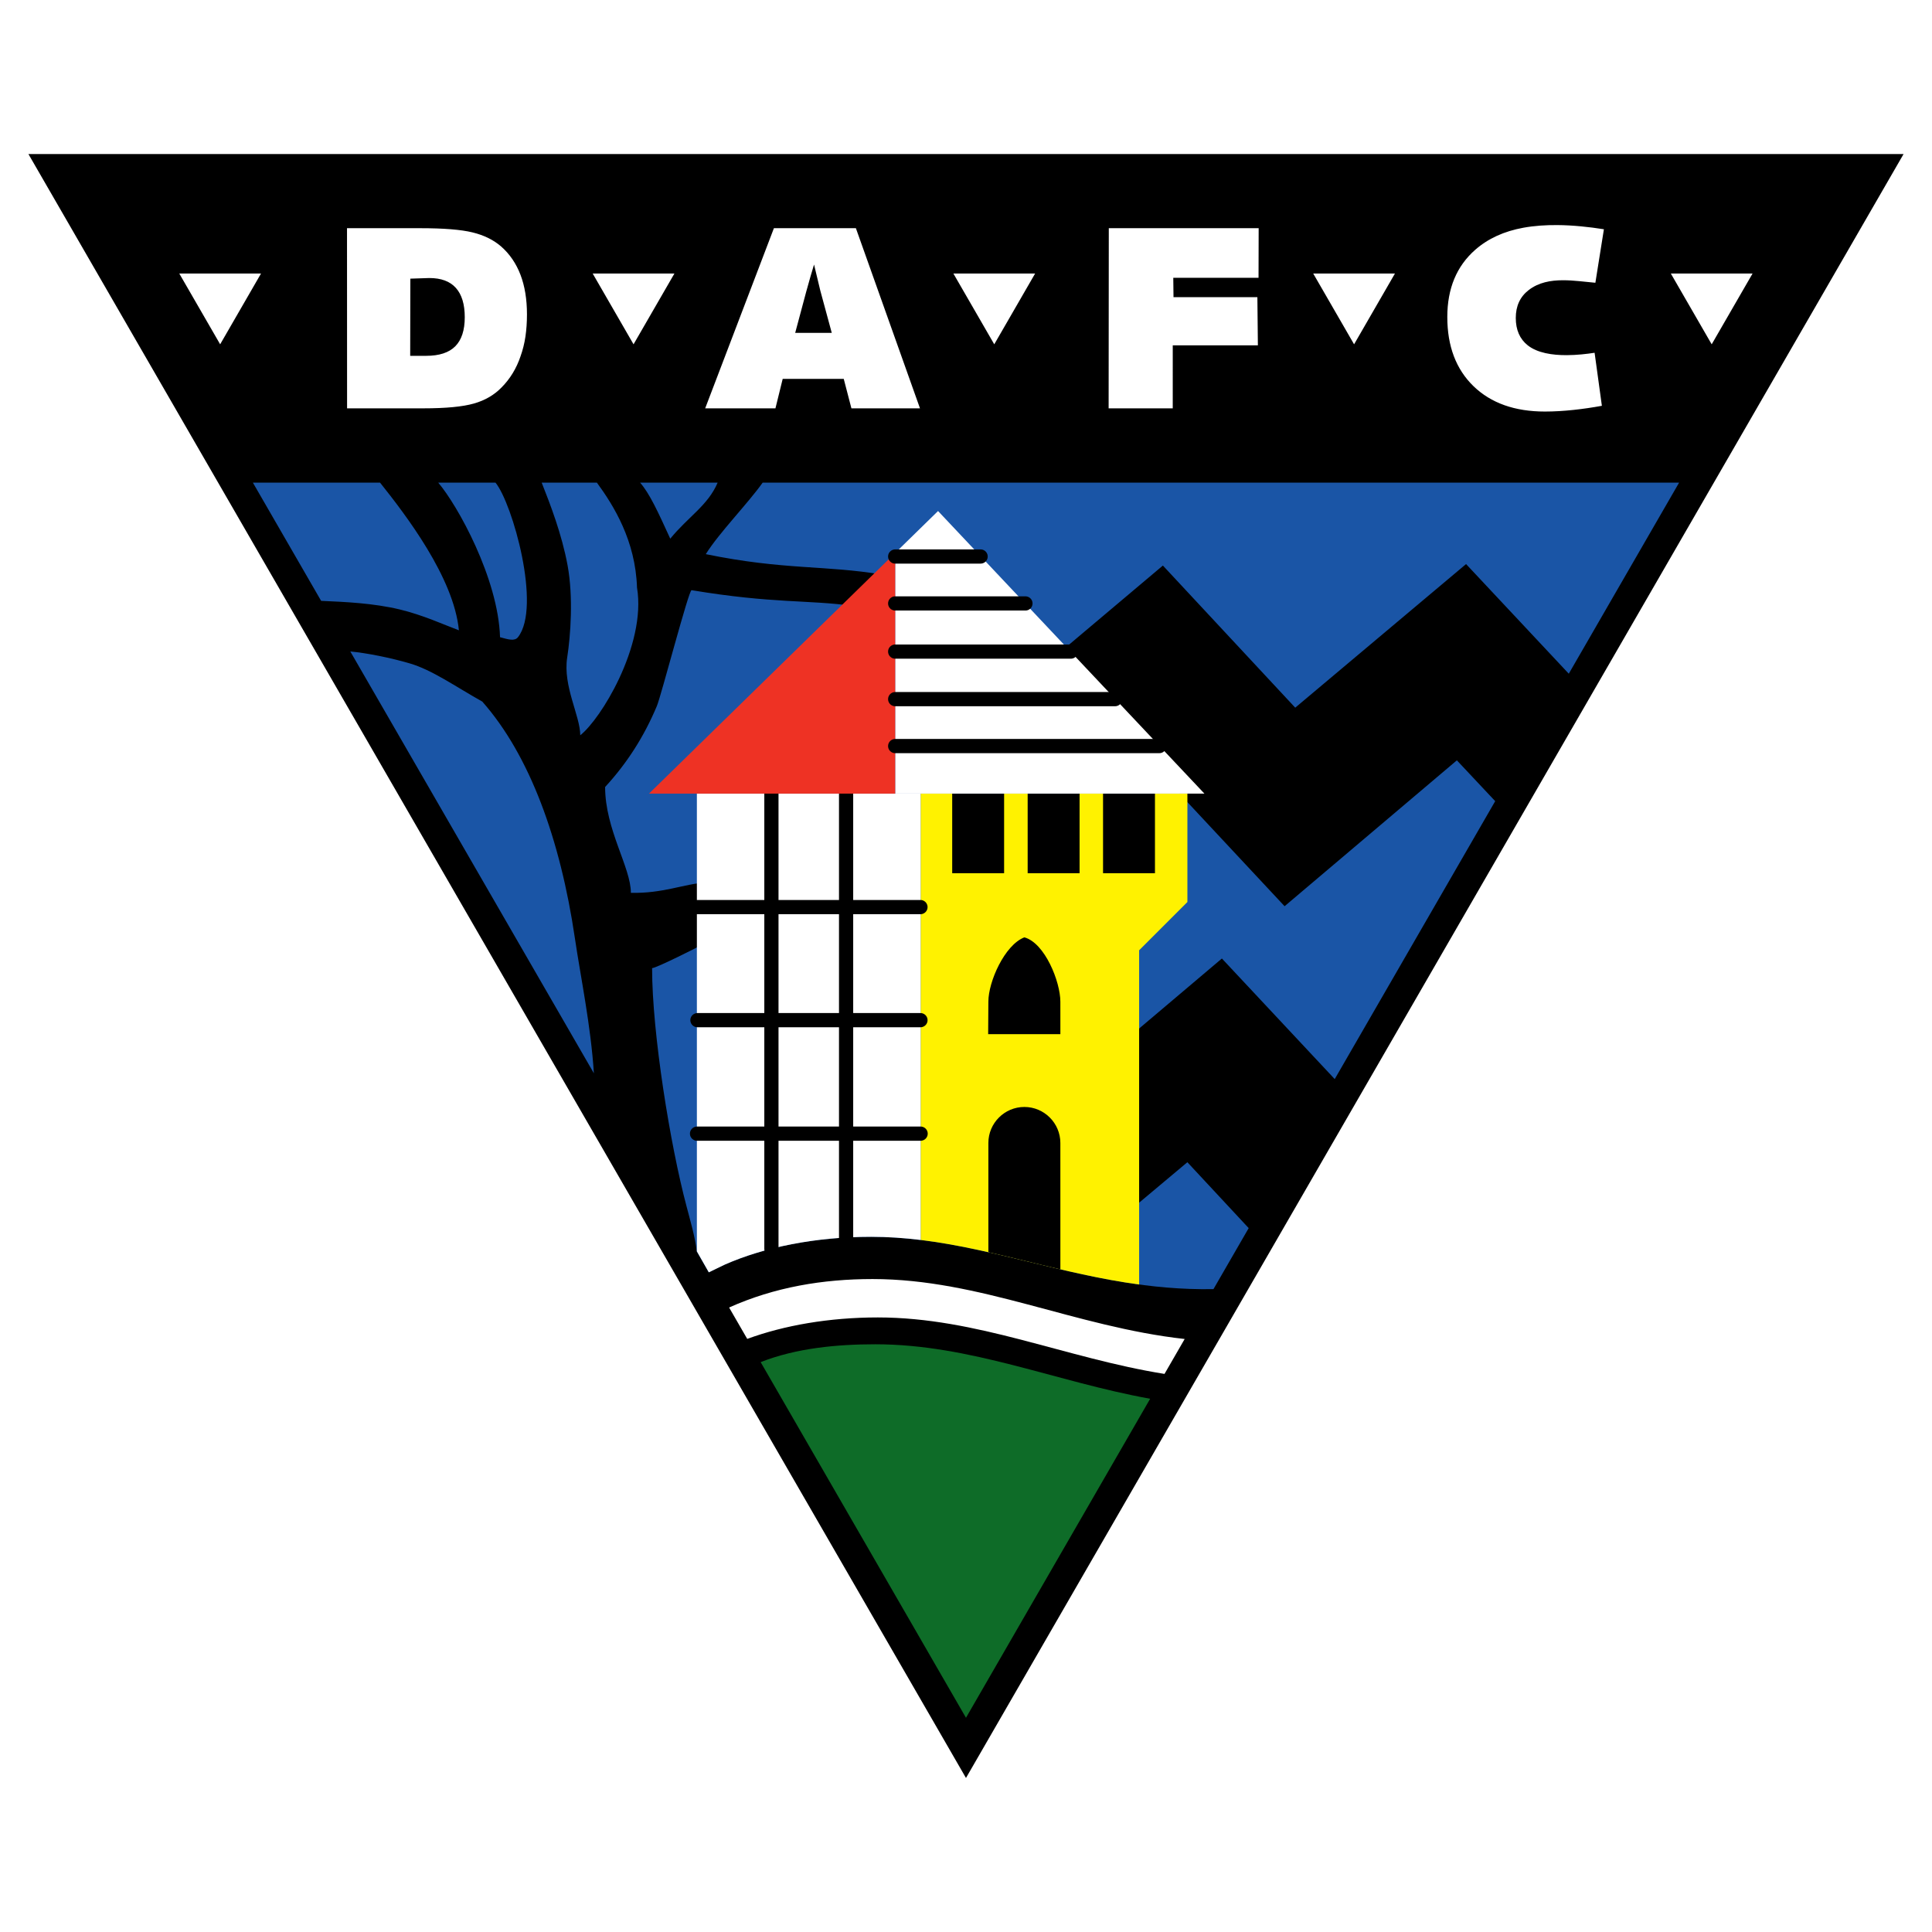 <?xml version="1.0" encoding="utf-8"?>
<!-- Generator: Adobe Illustrator 13.0.0, SVG Export Plug-In . SVG Version: 6.00 Build 14948)  -->
<!DOCTYPE svg PUBLIC "-//W3C//DTD SVG 1.0//EN" "http://www.w3.org/TR/2001/REC-SVG-20010904/DTD/svg10.dtd">
<svg version="1.0" id="Layer_1" xmlns="http://www.w3.org/2000/svg" xmlns:xlink="http://www.w3.org/1999/xlink" x="0px" y="0px"
	 width="192.756px" height="192.756px" viewBox="0 0 192.756 192.756" enable-background="new 0 0 192.756 192.756"
	 xml:space="preserve">
<g>
	<polygon fill-rule="evenodd" clip-rule="evenodd" fill="#FFFFFF" points="0,0 192.756,0 192.756,192.756 0,192.756 0,0 	"/>
	<polygon fill-rule="evenodd" clip-rule="evenodd" points="2.834,15.367 189.921,15.367 96.376,177.389 2.834,15.367 	"/>
	<path fill-rule="evenodd" clip-rule="evenodd" fill="#0E6C28" d="M114.752,139.555l-18.376,31.828L75.891,135.9
		c3.557-1.404,7.653-1.781,11.441-1.781C96.823,134.119,105.339,137.855,114.752,139.555L114.752,139.555z"/>
	<path fill-rule="evenodd" clip-rule="evenodd" fill="#FFFFFF" d="M118.195,133.592l-2.012,3.484
		c-9.886-1.584-18.713-5.635-28.598-5.635c-4.862,0-9.368,0.795-13.033,2.141l-1.809-3.131c4.532-2.035,9.36-2.84,14.31-2.84
		C97.779,127.611,107.258,132.381,118.195,133.592L118.195,133.592z"/>
	<path fill-rule="evenodd" clip-rule="evenodd" fill="#1A55A6" d="M167.523,48.155l-11.005,19.061l-10.248-10.938l-17.044,14.327
		l-13.204-14.18l-10.25,8.64l0.31,1.697l22.082,23.652l17.188-14.555l3.825,4.073l-16.011,27.73l-11.257-12.031l-10.07,8.519
		l-0.424,17.717l7.05-5.912l6.117,6.574l-3.515,6.088c-12.816,0.227-22.69-5.221-34.153-5.221c-6.374,0-12.135,1.367-16.195,3.549
		l-1.206-2.09c-0.144-1.412-0.706-3.291-1.017-4.502c-1.625-6.092-3.436-17.264-3.436-23.761c0.406,0,4.833-2.225,4.942-2.316
		l0.338-6.213c-2.031,0.106-4.203,1.097-7.397,1.014c0-2.54-2.57-6.316-2.57-10.558c2.187-2.377,3.877-5.018,5.16-8.072
		c0.44-1.049,3.181-11.585,3.464-11.565c8.184,1.361,11.53,0.937,16.223,1.583l2.882-3.125c-5.862-0.982-9.803-0.438-17.686-2.052
		c1.347-2.153,4.167-5.012,5.674-7.134H167.523L167.523,48.155z M63.864,48.155h7.734c-0.961,2.266-2.93,3.395-4.726,5.589
		C65.619,51.004,64.812,49.24,63.864,48.155L63.864,48.155z M54.045,48.155h5.508c1.692,2.309,3.849,5.795,4.001,10.462
		c0.486,2.887-0.456,6.254-1.781,9.078c-1.245,2.652-2.828,4.824-3.881,5.666c0-1.936-1.745-4.913-1.304-7.75
		c0.342-2.197,0.622-6.058,0.039-9.21C56.056,53.309,54.91,50.341,54.045,48.155L54.045,48.155z M43.724,48.155h5.714
		c1.691,2.073,4.607,12.4,2.242,15.416c-0.333,0.425-0.957,0.232-1.791,0.004C49.708,57.722,45.659,50.422,43.724,48.155
		L43.724,48.155z M32.039,59.947l-6.808-11.792H37.92c2.555,3.206,7.356,9.46,7.865,14.731c-1.402-0.522-3.623-1.539-5.92-2.085
		C37.261,60.181,34.519,60.055,32.039,59.947L32.039,59.947z M59.252,107.082L34.95,64.996c1.696,0.16,4.053,0.642,5.908,1.184
		c2.239,0.653,4.49,2.262,7.26,3.817c4.719,5.34,7.782,13.724,9.24,23.614C57.92,97.434,58.947,102.309,59.252,107.082
		L59.252,107.082z"/>
	<path fill-rule="evenodd" clip-rule="evenodd" fill="#FFF200" d="M91.851,79.178h26.616v10.816l-4.816,4.816v33.346
		c-7.712-1.049-14.559-3.561-21.8-4.445V79.178L91.851,79.178z"/>
	<path fill-rule="evenodd" clip-rule="evenodd" fill="#FFFFFF" d="M69.528,79.178h22.322v44.533
		c-1.621-0.197-3.262-0.314-4.937-0.314c-5.569,0-10.671,1.043-14.578,2.762l-1.617,0.781l-1.19-2.09V79.178L69.528,79.178z"/>
	
		<path fill="none" stroke="#000000" stroke-width="1.417" stroke-linecap="round" stroke-linejoin="round" stroke-miterlimit="2.613" d="
		M69.583,90.501h22.252 M91.835,101.781H69.583 M91.851,113.104H69.543 M84.415,79.178v44.326 M76.964,124.598V79.178"/>
	<path fill-rule="evenodd" clip-rule="evenodd" d="M110.051,87.121h5.18v-7.942h-5.18V87.121L110.051,87.121z M102.53,87.121h5.18
		v-7.942h-5.18V87.121L102.53,87.121z M95.001,87.121h5.179v-7.942h-5.179V87.121L95.001,87.121z M98.61,124.934v-10.9
		c0-1.979,1.613-3.592,3.591-3.592c1.979,0,3.591,1.613,3.591,3.592l0.002,12.611C103.368,126.078,100.989,125.469,98.61,124.934
		L98.61,124.934z M98.589,103.176l0.021-3.244c0-1.979,1.613-5.645,3.591-6.412c2.048,0.558,3.591,4.433,3.591,6.412l0.002,3.244
		H98.589L98.589,103.176z"/>
	<polygon fill-rule="evenodd" clip-rule="evenodd" fill="#FFFFFF" points="89.312,79.179 120.165,79.179 93.589,50.985 
		89.313,55.167 89.312,79.179 	"/>
	<polygon fill-rule="evenodd" clip-rule="evenodd" fill="#EE3224" points="64.75,79.179 89.312,79.179 89.313,55.167 64.75,79.179 	
		"/>
	
		<path fill="none" stroke="#000000" stroke-width="1.417" stroke-linecap="round" stroke-linejoin="round" stroke-miterlimit="2.613" d="
		M89.312,55.523h8.523 M102.309,60.205H89.312 M89.312,65.01h17.526 M89.312,69.753h21.94 M115.667,74.435H89.312"/>
	<path fill-rule="evenodd" clip-rule="evenodd" fill="#FFFFFF" d="M166.7,27.291h8.153l-4.077,7.061L166.7,27.291L166.7,27.291z
		 M159.171,28.211c-1.02-0.088-2.134-0.252-3.224-0.251c-1.235,0-2.439,0.212-3.434,0.984c-0.857,0.664-1.283,1.592-1.283,2.777
		c0,1.188,0.397,2.097,1.188,2.729c0.962,0.765,2.446,0.99,3.902,0.984c0.997-0.004,1.98-0.117,2.774-0.238l0.726,5.291
		c-1.818,0.331-3.828,0.573-5.68,0.573c-3.009,0-5.386-0.843-7.128-2.53c-1.742-1.69-2.614-3.992-2.614-6.906
		c0-2.833,0.928-5.066,2.78-6.697c1.274-1.122,2.882-1.858,4.822-2.209c1.086-0.196,2.228-0.271,3.377-0.262
		c1.574,0.013,3.164,0.184,4.645,0.417L159.171,28.211L159.171,28.211z M131.021,27.291h8.152l-4.076,7.061L131.021,27.291
		L131.021,27.291z M125.577,22.767l-0.013,4.949h-8.506l0.023,1.931h8.368l0.05,4.809h-8.493l-0.001,6.284h-6.397l0.017-17.973
		H125.577L125.577,22.767z M95.12,27.291h8.153l-4.076,7.061L95.12,27.291L95.12,27.291z M85.392,22.767l6.395,17.973h-6.841
		l-0.765-2.937h-6.092l-0.723,2.937h-7.01l6.857-17.973H85.392L85.392,22.767z M81.84,28.986l-0.381-1.589l-0.241-1.006
		l-0.355,1.195l-0.433,1.54l-1.094,4.086h3.65L81.84,28.986L81.84,28.986z M59.133,27.291h8.153l-4.077,7.061L59.133,27.291
		L59.133,27.291z M41.915,22.767c2.341,0,4.083,0.14,5.229,0.42c1.143,0.279,2.093,0.746,2.849,1.4
		c0.856,0.751,1.501,1.696,1.934,2.823c0.43,1.126,0.648,2.445,0.648,3.956c0,0.797-0.052,1.537-0.153,2.221
		c-0.101,0.68-0.264,1.332-0.485,1.95c-0.407,1.214-1.039,2.253-1.895,3.116c-0.729,0.755-1.651,1.292-2.765,1.608
		c-1.117,0.319-2.797,0.479-5.043,0.479h-7.606l-0.007-17.973H41.915L41.915,22.767z M42.833,27.739l-1.893,0.062l-0.015,7.7h1.589
		c1.306,0,2.273-0.315,2.904-0.947c0.632-0.635,0.951-1.602,0.951-2.908c0-1.289-0.296-2.263-0.886-2.921
		C44.895,28.068,44.012,27.739,42.833,27.739L42.833,27.739z M17.888,27.291h8.153l-4.076,7.061L17.888,27.291L17.888,27.291z"/>
</g>
</svg>
